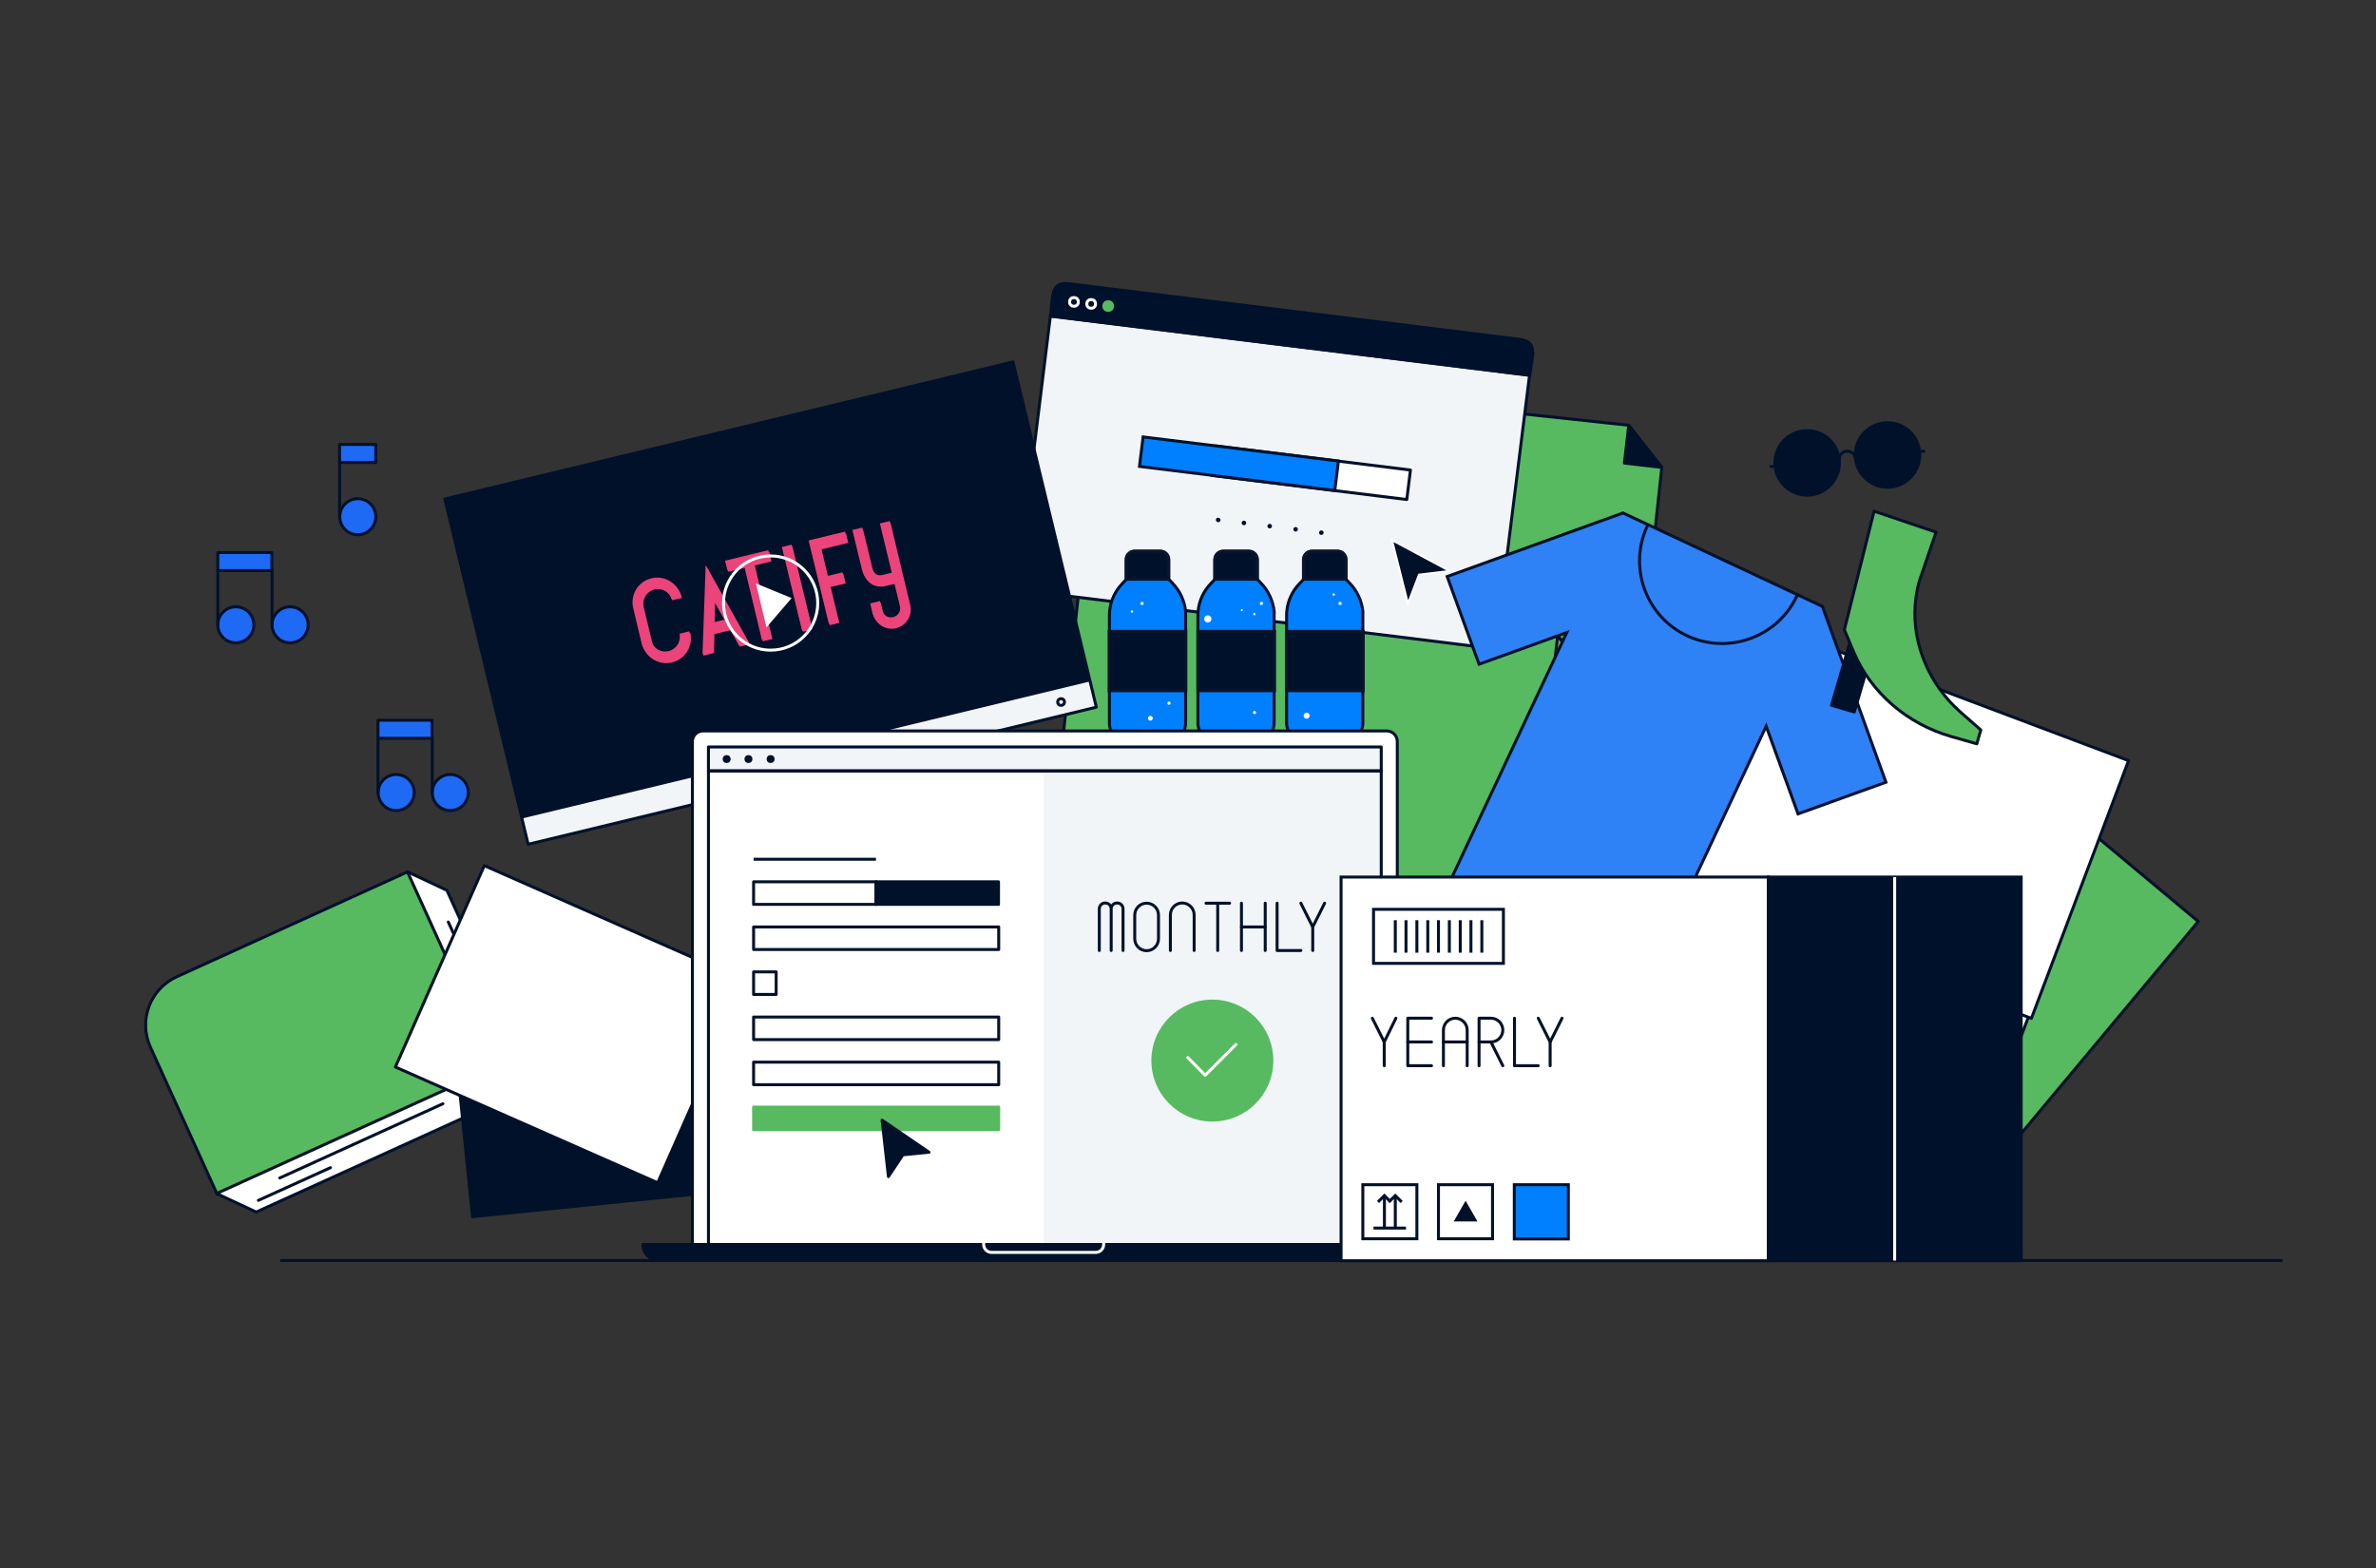 <svg xmlns="http://www.w3.org/2000/svg" xml:space="preserve" x="0" y="0" version="1.1" viewBox="0 0 1200 792"><rect x="0" y="0" width="1200" height="792" fill="#333333" stroke="none"/><path fill="#57BA60" stroke="#02112A" stroke-linecap="round" stroke-linejoin="round" stroke-width="1.5" d="M825.7 362.5 713.8 350.5 729.5 204.8 822.6 214.8 839.3 236.1z"/><path fill="#02112A" stroke="#02112A" stroke-linecap="round" stroke-linejoin="round" stroke-width="1.5" d="M822.6 214.9 839.3 236.1 820.4 233.9z"/><path fill="#57BA60" stroke="#02112A" stroke-linecap="round" stroke-linejoin="round" stroke-width="1.5" d="M655.3 409.2 534.3 396.3 551.3 238.8 652 249.6 670 272.6z"/><path fill="#02112A" stroke="#02112A" stroke-linecap="round" stroke-linejoin="round" stroke-width="1.5" d="M651.9 249.7 670 272.6 649.5 270.2z"/><path fill="#57BA60" stroke="#02112A" stroke-linecap="round" stroke-linejoin="round" stroke-width="1.5" d="M790.2 483.4 667.2 470.2 684.4 310.1 786.8 321.1 805.1 344.5z"/><path fill="#57BA60" stroke="#02112A" stroke-linecap="round" stroke-linejoin="round" stroke-width="1.5" d="M786.7 321.2 805.1 344.5 784.3 342.1z"/><path fill="#F2F5F8" stroke="#00112C" stroke-miterlimit="10" stroke-width="1.5" d="m751 327.2-233.2-28.8c-2.4-.3-4.1-2.5-3.8-4.9l16.5-133.9 242 29.9-16.7 133.8c-.3 2.5-2.4 4.2-4.8 3.9z"/><path fill="#00112C" stroke="#00112C" stroke-miterlimit="10" stroke-width="1.5" d="m772.6 189.6-242-29.9c1.2-9.5-.3-17.6 9.2-16.4l227.9 28.1c9.4 1.3 6 8.7 4.9 18.2z"/><circle cx="542.4" cy="152.5" r="2.2" fill="none" stroke="#FFF" stroke-miterlimit="10" stroke-width="1.5"/><circle cx="551.1" cy="153.5" r="2.2" fill="#00112C" stroke="#FFF" stroke-miterlimit="10" stroke-width="1.5"/><circle cx="559.7" cy="154.6" r="2.2" fill="#57BA60" stroke="#57BA60" stroke-miterlimit="10" stroke-width="1.5"/><path fill="#02112A" d="M703.1 272.9 732.2 288.4 716.7 290.3 711.1 304.9z"/><path fill="#FFF" d="m703.8 273.8 26.7 14.3-14.2 1.7-5.1 13.4zm-1.5-1.9.5 2.2 7.3 29.4.8 3.1 1.1-3 4.9-12.8 13.6-1.7 3.1-.4-2.8-1.5-26.5-14.2z"/><path fill="#FFF" stroke="#02112A" stroke-linecap="round" stroke-linejoin="round" stroke-width="1.5" d="M654.6 189.1H669.6V288.5H654.6z" transform="rotate(-82.958 662.083 238.784)"/><path fill="#0080FF" stroke="#00112C" stroke-miterlimit="10" stroke-width="1.5" d="M618.3 184.6H633.3V284H618.3z" transform="rotate(-82.958 625.727 234.302)"/><path fill="#02112A" d="M615 263.7c-.6-.1-1-.7-.9-1.3s.6-1 1.2-.9c.6 0 1.1.6 1.1 1.2s-.6 1.1-1.2 1.1c-.1-.1-.2-.1-.2-.1M628.1 265.3c-.6-.1-1.1-.6-1-1.3.1-.6.6-1.1 1.3-1 .6.1 1.1.6 1 1.3-.1.6-.7 1.1-1.3 1M641.1 266.9c-.6-.1-1.1-.7-1-1.3s.7-1.1 1.3-1 1.1.6 1 1.3-.7 1.1-1.3 1M654.2 268.5c-.6-.1-1.1-.7-1-1.3s.7-1.1 1.3-1 1.1.6 1 1.3-.7 1.1-1.3 1M667.2 270.2c-.6-.1-1.1-.6-1-1.3.1-.6.6-1.1 1.3-1 .6.1 1.1.6 1 1.3-.1.6-.6 1-1.3 1"/><path fill="#57BA60" stroke="#02112A" stroke-linecap="round" stroke-linejoin="round" stroke-width="1.5" d="M924.6 365.9H1063.7V552.3H924.6z" transform="rotate(-50.141 994.123 459.148)"/><path fill="#FFF" stroke="#02112A" stroke-linecap="round" stroke-linejoin="round" stroke-width="1.5" d="M886.2 338.6H1025.3V525H886.2z" transform="rotate(-69.349 955.65 431.72)"/><path fill="#FFF" stroke="#02112A" stroke-linecap="round" stroke-linejoin="round" stroke-width="1.5" d="M893.8 323.3H1032.9V509.7H893.8z" transform="rotate(-69.349 963.254 416.507)"/><path fill="#F2F5F8" stroke="#02112A" stroke-linecap="round" stroke-linejoin="round" stroke-width="1.5" d="M241.6 214.9H536.8V394.3H241.6z" transform="rotate(-13.566 389.3 304.678)"/><path fill="#02112A" d="M240.1 215.1H535.3V381.1H240.1z" transform="rotate(-13.566 387.723 298.16)"/><circle cx="535.9" cy="354.6" r="1.7" fill="#F2F5F8" stroke="#02112A" stroke-linecap="round" stroke-linejoin="round" stroke-width="1.5"/><path fill="#EA447B" d="m444.8 265.1 6 24.9-4.7 1.1c-3.5.9-4.9-1.8-5.5-4.1l-4.8-19.8-4.9 1.2 4.8 19.8c1.5 6.1 6 9.1 11.6 7.8l4.7-1.1 2.9 11.9c.6 2.5-.9 5-3.4 5.6s-5-.9-5.6-3.4l-1.1-4.7-4.9 1.2 1.1 4.7c1.3 5.2 6.5 8.4 11.6 7.1s8.4-6.5 7.1-11.6l-10-41.8zM339.4 334.6c-6.7 1.6-13.4-2.5-15-9.2l-4.2-17.6c-1.6-6.7 2.5-13.4 9.2-15s13.4 2.5 15 9.2l-4.9 1.2c-1-4-5-6.4-8.9-5.5-4 1-6.4 5-5.5 8.9l4.2 17.6c1 4 5 6.4 8.9 5.5 4-1 6.4-5 5.5-8.9l4.9-1.2c1.6 6.7-2.5 13.4-9.2 15M373.6 326.6l5.1-1.1-21.9-39.3-1.6 45 5.4-1.4.2-9.5 8.2-2zM360.9 315l.3-10.6 5.2 9.3z"/><path fill="#EA447B" d="M388.5 278.7 366.6 283.9 367.8 288.8 376.3 286.8 385.2 323.9 390.1 322.8 381.2 285.6 389.6 283.6z"/><path fill="#EA447B" d="M428.4 274.2 427.2 269.3 413.7 272.6 411.2 273.2 408.8 273.7 419 315.8 423.9 314.6 419.5 296.5 427.1 294.7 425.9 289.8 418.3 291.6 414.9 277.5z"/><path fill="#EA447B" d="M400.3 275.8H405.3V319.1H400.3z" transform="rotate(-13.566 402.852 297.492)"/><path fill="#EA447B" d="m444.4 264.4 6 24.9-4.7 1.1c-3.5.9-4.9-1.8-5.5-4.1l-4.8-19.8-4.9 1.2 4.8 19.8c1.5 6.1 6 9.1 11.6 7.8l4.7-1.1 2.9 11.9c.6 2.5-.9 5-3.4 5.6s-5-.9-5.6-3.4l-1.1-4.7-4.9 1.2 1.1 4.7c1.3 5.2 6.5 8.4 11.6 7.1s8.4-6.5 7.1-11.6l-10-41.8zM339 333.9c-6.7 1.6-13.4-2.5-15-9.2l-4.2-17.6c-1.6-6.7 2.5-13.4 9.2-15s13.4 2.5 15 9.2l-4.9 1.2c-1-4-5-6.4-9-5.5s-6.4 5-5.5 9l4.2 17.6c1.1 4 5.1 6.3 9.1 5.2 3.8-1 6.1-4.8 5.3-8.7l4.9-1.2c1.7 6.7-2.4 13.4-9.1 15M373.2 325.8l5.1-1.1-21.9-39.3-1.6 45 5.4-1.4.2-9.5 8.2-2zm-12.7-11.5.2-10.6 5.2 9.3z"/><path fill="#EA447B" d="M388 277.9 366.2 283.2 367.4 288.1 375.9 286 384.8 323.2 389.7 322 380.8 284.9 389.2 282.8z"/><path fill="#EA447B" d="M428 273.4 426.8 268.5 413.3 271.8 410.8 272.4 408.4 273 418.6 315 423.5 313.9 419.1 295.8 426.7 294 425.5 289.1 417.9 290.9 414.5 276.7z"/><path fill="#EA447B" d="M399.9 275.1H404.9V318.4H399.9z" transform="rotate(-13.566 402.445 296.73)"/><circle cx="389.2" cy="304.6" r="23.8" fill="none" stroke="#FFF" stroke-miterlimit="10" stroke-width="1.5"/><path fill="#FFF" d="M381.8 294.7 399.8 302.1 387.1 316.9z"/><path fill="#2F81F6" d="M819.7 259.1 920.4 306.3 952.5 395.1 908.1 411.1 892 366.8 830.6 497.7 729.9 450.4 791.3 319.5 747 335.5 730.9 291.2z"/><path fill="none" stroke="#02112A" stroke-miterlimit="10" stroke-width="1.5" d="M819.7 259.1 920.4 306.3 952.5 395.1 908.1 411.1 892 366.8 830.6 497.7 729.9 450.4 791.3 319.5 747 335.5 730.9 291.2z"/><path fill="none" stroke="#02112A" stroke-miterlimit="10" stroke-width="1.5" d="M907.8 300.4c-9.4 21-34.1 30.4-55.1 21s-30.4-34.1-21-55.1c.2-.4.4-.9.6-1.3"/><path fill="none" stroke="#02112A" stroke-linecap="round" stroke-miterlimit="10" stroke-width="1.5" d="M898.5 235.3 894.4 235.7"/><circle cx="912.7" cy="233.8" r="16.3" fill="#02112A" stroke="#02112A" stroke-linecap="round" stroke-linejoin="round" stroke-width="1.5"/><circle cx="953.3" cy="229.8" r="16.3" fill="#02112A" stroke="#02112A" stroke-linecap="round" stroke-linejoin="round" stroke-width="1.5"/><path fill="none" stroke="#02112A" stroke-linecap="round" stroke-linejoin="round" stroke-width="1.5" d="M928.9 232.2c-.1-2.3 1.6-4.2 3.9-4.3 2.1-.1 3.9 1.4 4.3 3.5"/><path fill="none" stroke="#02112A" stroke-linecap="round" stroke-miterlimit="10" stroke-width="1.5" d="M971.6 227.9 967.5 228.3"/><path fill="#02112A" stroke="#02112A" stroke-linecap="round" stroke-linejoin="round" stroke-width="1.5" d="M915.6 331.7H957.8V343.7H915.6z" transform="rotate(-73.7 936.683 337.708)"/><path fill="#57BA60" stroke="#02112A" stroke-linecap="round" stroke-linejoin="round" stroke-width="1.5" d="m946.5 258.2 31.3 10.6-8.6 25.2c-2.7 10.1-2.8 20.7-.3 30.8h0c3.4 13.6 10.9 25.8 21.4 35l10.1 8.9-2 7-13-3.7c-22.3-6.4-40.5-22.2-49.2-42.7l-4.7-11.2z"/><path fill="#0080FF" stroke="#00112C" stroke-miterlimit="10" stroke-width="1.5" d="M598.8 308.7c-.6-5.3-2.9-10.2-6.5-14l-2-2.1v-9.9c0-2.4-1.9-4.3-4.3-4.3h-12.8c-2.4 0-4.3 1.9-4.3 4.3v9.9l-2 2.1c-3.7 3.8-6 8.7-6.5 14 0 .7-.1 1.3-.1 2v54.5c0 5 4.1 9.1 9.1 9.1 1.2 0 2.4-.2 3.6-.5l3.9-1c1.7-.4 3.5-.4 5.2 0l3.9 1c1.2.3 2.4.5 3.7.5 5 0 9.1-4.1 9.1-9.1v-56.5z"/><path fill="#00112C" stroke="#09152C" stroke-miterlimit="10" stroke-width="1.5" d="M590.2 292.6v-9.9c0-2.4-1.9-4.3-4.3-4.3H573c-2.4 0-4.3 1.9-4.3 4.3v9.9z"/><path fill="#00112C" stroke="#09152C" stroke-miterlimit="10" stroke-width="1.5" d="M560.2 318.9H598.9V348.9H560.2z"/><path fill="none" stroke="#FFF" stroke-linecap="round" stroke-linejoin="round" stroke-width="1.5" d="M583.2 329.6"/><path fill="#0080FF" stroke="#00112C" stroke-miterlimit="10" stroke-width="1.5" d="M643.5 308.7c-.6-5.3-2.9-10.2-6.5-14l-2-2.1v-9.9c0-2.4-1.9-4.3-4.3-4.3h-12.8c-2.4 0-4.3 1.9-4.3 4.3v9.9l-2 2.1c-3.7 3.8-6 8.7-6.5 14-.1.7-.1 1.3-.1 2v54.5c0 5 4.1 9.1 9.1 9.1 1.2 0 2.5-.2 3.7-.5l3.9-1c1.7-.4 3.5-.4 5.2 0l3.9 1c1.2.3 2.4.5 3.6.5 5 0 9.1-4.1 9.1-9.1v-54.6c.1-.6.1-1.2 0-1.9z"/><path fill="#00112C" stroke="#09152C" stroke-miterlimit="10" stroke-width="1.5" d="M635 292.6v-9.9c0-2.4-1.9-4.3-4.3-4.3h-12.9c-2.4 0-4.3 1.9-4.3 4.3v9.9z"/><path fill="#00112C" stroke="#09152C" stroke-miterlimit="10" stroke-width="1.5" d="M605 318.9H643.7V348.9H605z"/><path fill="none" stroke="#FFF" stroke-linecap="round" stroke-linejoin="round" stroke-width="1.5" d="M628 329.6"/><path fill="#0080FF" stroke="#00112C" stroke-miterlimit="10" stroke-width="1.5" d="M688.3 308.7c-.6-5.3-2.9-10.2-6.5-14l-2-2.1v-9.9c0-2.4-1.9-4.3-4.3-4.3h-12.8c-2.4 0-4.3 1.9-4.3 4.3v9.9l-2 2.1c-3.7 3.8-6 8.7-6.5 14-.1.7-.1 1.3-.1 2v54.5c0 5 4.1 9.1 9.2 9.1 1.2 0 2.4-.2 3.6-.5l3.9-1c1.7-.4 3.5-.4 5.2 0l3.9 1c1.2.3 2.4.5 3.6.5 5 0 9.1-4.1 9.1-9.1v-54.6c.1-.6 0-1.2 0-1.9z"/><path fill="#00112C" stroke="#09152C" stroke-miterlimit="10" stroke-width="1.5" d="M679.8 292.6v-9.9c0-2.4-1.9-4.3-4.3-4.3h-12.9c-2.4 0-4.3 1.9-4.3 4.3v9.9z"/><path fill="#00112C" stroke="#09152C" stroke-miterlimit="10" stroke-width="1.5" d="M649.8 318.9H688.5V348.9H649.8z"/><path fill="none" stroke="#FFF" stroke-linecap="round" stroke-linejoin="round" stroke-width="1.5" d="M672.8 329.6"/><circle cx="610" cy="312.6" r="1.8" fill="#FFF"/><circle cx="590.4" cy="355.2" r=".8" fill="#FFF"/><circle cx="581" cy="362.8" r="1.2" fill="#FFF"/><circle cx="627.2" cy="308.2" r=".5" fill="#FFF"/><circle cx="637.1" cy="304.8" r=".8" fill="#FFF"/><circle cx="633.5" cy="310.2" r=".6" fill="#FFF"/><circle cx="676.8" cy="304.8" r=".8" fill="#FFF"/><circle cx="571.7" cy="308.9" r=".6" fill="#FFF"/><circle cx="576.8" cy="304.8" r=".8" fill="#FFF"/><circle cx="673.6" cy="300.3" r=".6" fill="#FFF"/><circle cx="633.6" cy="359.9" r=".8" fill="#FFF"/><circle cx="659.9" cy="361.5" r="1.5" fill="#FFF"/><path fill="#FFF" stroke="#02112A" stroke-linecap="round" stroke-linejoin="round" stroke-width="1.5" d="M768.5 589.4 681.8 519s-26.2 89.2 86.7 70.4"/><path fill="#FFF" stroke="#02112A" stroke-linecap="round" stroke-linejoin="round" stroke-width="1.5" d="M768.5 589.4 681.8 519s78.7-46.6 86.7 70.4"/><path fill="#FFF" stroke="#00112C" stroke-linecap="round" stroke-linejoin="round" stroke-width="1.5" d="M129.4 612.2 109.5 602.9 84.7 513.8 205.9 440.4 225.7 449.7 270.4 548.1z"/><path fill="#57BA60" stroke="#02112A" stroke-linecap="round" stroke-linejoin="round" stroke-width="1.5" d="m205.8 440.4 44.7 98.4h0l-141 64h0L76 529c-6.2-13.6-.2-29.6 13.4-35.7z"/><path fill="none" stroke="#02112A" stroke-linecap="round" stroke-linejoin="round" stroke-width="1.5" d="M223.7 557.5 141.3 595"/><path fill="none" stroke="#02112A" stroke-linecap="round" stroke-linejoin="round" stroke-width="1.5" d="M166.9 589.8 130.5 606.3"/><path fill="none" stroke="#02112A" stroke-linecap="round" stroke-linejoin="round" stroke-width="1.5" d="M226.4 465.7 233.7 481.6"/><path fill="none" stroke="#02112A" stroke-linecap="round" stroke-linejoin="round" stroke-width="1.5" d="M227.3 477.7 235.4 495.5"/><path fill="#57BA60" stroke="#02112A" stroke-linecap="round" stroke-linejoin="round" stroke-width="1.5" d="M748.7 509.4s50.7 33.4 35.5 45.3-35.5-45.3-35.5-45.3M776.9 512.8s50.7 33.5 35.5 45.3-35.5-45.3-35.5-45.3M805.1 516.2s50.7 33.5 35.5 45.3-35.5-45.3-35.5-45.3M833.3 519.6s50.7 33.5 35.5 45.3-35.5-45.3-35.5-45.3M861.5 523s50.7 33.5 35.5 45.3-35.5-45.3-35.5-45.3"/><path fill="#57BA60" stroke="#02112A" stroke-linecap="round" stroke-linejoin="round" stroke-width="1.5" d="M748.7 509.5s57.1-20.5 45.3-35.6-45.3 35.6-45.3 35.6M776.9 512.9s57.2-20.5 45.3-35.5-45.3 35.5-45.3 35.5M805.1 516.3s57.2-20.4 45.3-35.5-45.3 35.5-45.3 35.5M833.3 519.7s57.2-20.5 45.3-35.5-45.3 35.5-45.3 35.5M861.5 523.1s57.2-20.5 45.3-35.5-45.3 35.5-45.3 35.5"/><path fill="none" stroke="#02112A" stroke-linecap="round" stroke-linejoin="round" stroke-width="1.5" d="M888.3 526.3 691.9 502.6"/><path fill="#57BA60" stroke="#02112A" stroke-linecap="round" stroke-linejoin="round" stroke-width="1.5" d="M875.5 524.7s54.9 26 57.2 6.9-57.2-6.9-57.2-6.9"/><path fill="#02112A" d="M232.1 499.5H374V608.5H232.1z" transform="rotate(-5.789 302.946 554.1)"/><path fill="#FFF" stroke="#02112A" stroke-linecap="round" stroke-linejoin="round" stroke-width="1.5" d="M232.8 444.9H344V589.7H232.8z" transform="rotate(-66.19 288.411 517.324)"/><path fill="#FFF" stroke="#02112A" stroke-linecap="round" stroke-linejoin="round" stroke-width="1.5" d="M820.4 549.7H837.9V626.7H820.4z" transform="rotate(-69.349 829.102 588.199)"/><path fill="#57BA60" stroke="#02112A" stroke-linecap="round" stroke-linejoin="round" stroke-width="1.5" d="m796.2 566.5-6.2 16.4-7.2-2.7c-4.5-1.7-6.8-6.7-5.1-11.2q0 0 0 0h0c1.7-4.5 6.7-6.8 11.3-5.1q0 0 0 0z"/><path fill="#02112A" stroke="#02112A" stroke-linecap="round" stroke-linejoin="round" stroke-width="1.5" d="M879.4 607.2 868.3 593.7 862.1 610z"/><path fill="none" stroke="#02112A" stroke-linecap="round" stroke-linejoin="round" stroke-width="1.5" d="M797.7 585.7 803.9 569.4"/><path fill="none" stroke="#02112A" stroke-linecap="round" stroke-linejoin="round" stroke-width="1.5" d="M800.8 577.6 865.2 601.8"/><path fill="#FFF" stroke="#02112A" stroke-linejoin="round" stroke-width="1.5" d="M349.7 628.6V374.5c0-2.9 2.4-5.3 5.3-5.3h345.4c2.9 0 5.3 2.4 5.3 5.3v254.1z"/><path fill="#F2F5F8" d="M527.1 389.4H697.6V628.6H527.1z"/><path fill="#F2F5F8" stroke="#02112A" stroke-linecap="round" stroke-linejoin="round" stroke-width="1.5" d="M357.8 377.3H697.6V389.4H357.8z"/><circle cx="367" cy="383.4" r="2" fill="#02112A"/><circle cx="378" cy="383.4" r="2" fill="#02112A"/><circle cx="389.2" cy="383.4" r="2" fill="#02112A"/><path fill="none" stroke="#02112A" stroke-linejoin="round" stroke-width="1.5" d="M380.6 434 442.4 434"/><path fill="none" stroke="#02112A" stroke-linecap="round" stroke-linejoin="round" stroke-width="1.5" d="M380.6 468.2H504.4V479.6H380.6z"/><path fill="none" stroke="#02112A" stroke-linecap="round" stroke-linejoin="round" stroke-width="1.5" d="M380.6 513.7H504.4V525.1H380.6z"/><path fill="none" stroke="#02112A" stroke-linecap="round" stroke-linejoin="round" stroke-width="1.5" d="M380.6 536.5H504.4V547.9H380.6z"/><path fill="#57BA60" stroke="#57BA60" stroke-linecap="round" stroke-linejoin="round" stroke-width="1.5" d="M380.6 559.2H504.4V570.6H380.6z"/><path fill="none" stroke="#02112A" stroke-linecap="round" stroke-linejoin="round" stroke-width="1.5" d="M380.6 490.9H392V502.3H380.6z"/><path fill="none" stroke="#02112A" stroke-linecap="round" stroke-linejoin="round" stroke-width="1.5" d="M380.6 445.4H442.5V456.8H380.6z"/><path fill="#02112A" stroke="#02112A" stroke-linecap="round" stroke-linejoin="round" stroke-width="1.5" d="M442.4 445.4H504.3V456.8H442.4z"/><path fill="none" stroke="#02112A" stroke-linejoin="round" stroke-width="1.5" d="M357.8 389.4H697.6V628.6H357.8z"/><path fill="#02112A" stroke="#02112A" stroke-linejoin="round" stroke-width="1.5" d="M721.3 636.7H332.9c-4.5 0-8.1-3.6-8.1-8.1h404.5c0 4.5-3.6 8.1-8 8.1z"/><path fill="#02112A" stroke="#02112A" stroke-linejoin="round" stroke-width="1.5" d="M324.8 628.6h404.5c0 4.5-3.6 8.1-8.1 8.1H332.9c-4.5 0-8.1-3.6-8.1-8.1z"/><path fill="#02112A" stroke="#FFF" stroke-linecap="square" stroke-linejoin="round" stroke-width="1.5" d="M557.4 628.6h0c0 2.2-1.8 4-4 4h-52.6c-2.2 0-4-1.8-4-4h0"/><path fill="#02112A" stroke="#02112A" stroke-linecap="round" stroke-linejoin="round" stroke-width="1.5" d="M445.5 565.8 448.7 594.3 456 583.3 469.2 582z"/><circle cx="612.3" cy="535.7" r="30.8" fill="#57BA60"/><path fill="none" stroke="#FFF" stroke-linecap="round" stroke-linejoin="round" stroke-width="1.5" d="M599.9 534.2 608.7 543.1 624.2 527.6"/><path fill="#F2F5F8" stroke="#02112A" stroke-linecap="round" stroke-linejoin="round" stroke-width="1.5" d="M916.1 464.3c-10 43.7 61 28.6 61 28.6s-33.8-64.2-61-28.6"/><path fill="none" stroke="#02112A" stroke-linecap="round" stroke-linejoin="round" stroke-width="1.5" d="m949 479.4-29.5-13.8-3.7-1.7c-6-2.8-12.8-3.1-19-.8h0"/><path fill="none" stroke="#02112A" stroke-linejoin="round" stroke-width="1.5" d="M141.5 636.7 1152.8 636.7"/><path fill="#FFF" stroke="#00112C" stroke-miterlimit="10" stroke-width="1.5" d="M677.3 443H893.1V636.8H677.3z"/><path fill="#00112C" stroke="#00112C" stroke-miterlimit="10" stroke-width="1.5" d="M893.1 443H1020.8V636.8H893.1z"/><path fill="none" stroke="#FFF" stroke-miterlimit="10" stroke-width="1.5" d="M956.9 443 956.9 636.7"/><path fill="#FFF" stroke="#00112C" stroke-miterlimit="10" stroke-width="1.5" d="M693.7 459.3H759.3V486.6H693.7z"/><path fill="none" stroke="#00112C" stroke-miterlimit="10" stroke-width="1.5" d="M748.4 464.8 748.4 481.2"/><path fill="none" stroke="#00112C" stroke-miterlimit="10" stroke-width="1.5" d="M737.5 464.8 737.5 481.2"/><path fill="none" stroke="#00112C" stroke-miterlimit="10" stroke-width="1.5" d="M726.5 464.8 726.5 481.2"/><path fill="none" stroke="#00112C" stroke-miterlimit="10" stroke-width="1.5" d="M715.6 464.8 715.6 481.2"/><path fill="none" stroke="#00112C" stroke-miterlimit="10" stroke-width="1.5" d="M704.7 464.8 704.7 481.2"/><path fill="none" stroke="#00112C" stroke-miterlimit="10" stroke-width="1.5" d="M710.1 464.8 710.1 481.2"/><path fill="none" stroke="#00112C" stroke-miterlimit="10" stroke-width="1.5" d="M721.1 464.8 721.1 481.2"/><path fill="none" stroke="#00112C" stroke-miterlimit="10" stroke-width="1.5" d="M732 464.8 732 481.2"/><path fill="none" stroke="#00112C" stroke-miterlimit="10" stroke-width="1.5" d="M742.9 464.8 742.9 481.2"/><path fill="#FFF" stroke="#00112C" stroke-linecap="square" stroke-miterlimit="10" stroke-width="1.5" d="M696.5 606.6 699.2 603.9 701.9 606.6"/><path fill="#FFF" stroke="#00112C" stroke-linecap="square" stroke-miterlimit="10" stroke-width="1.5" d="M701.9 606.6 704.7 603.9 707.4 606.6"/><path fill="none" stroke="#00112C" stroke-miterlimit="10" stroke-width="1.5" d="M699.2 603.9 699.2 620.3"/><path fill="none" stroke="#00112C" stroke-miterlimit="10" stroke-width="1.5" d="M704.7 603.9 704.7 620.3"/><path fill="none" stroke="#00112C" stroke-miterlimit="10" stroke-width="1.5" d="M693.7 620.3 710.1 620.3"/><path fill="none" stroke="#00112C" stroke-miterlimit="10" stroke-width="1.5" d="M688.3 598.4H715.6V625.7H688.3z"/><path fill="#00112C" stroke="#00112C" stroke-miterlimit="10" stroke-width="1.5" d="M740.2 608 735.5 616.2 744.9 616.2z"/><path fill="none" stroke="#00112C" stroke-miterlimit="10" stroke-width="1.5" d="M726.5 598.4H753.8V625.7H726.5z"/><path fill="#0080FF" stroke="#00112C" stroke-miterlimit="10" stroke-width="1.5" d="M792.1 620.3 792.1 625.8 764.8 625.8 764.8 620.3 764.8 598.4 792.1 598.4 792.1 602.8z"/><path fill="none" stroke="#02112A" stroke-linecap="round" stroke-linejoin="round" stroke-width="1.5" d="M579.1 456.2c3.3 0 6 2.7 6 6v12c0 3.3-2.7 6-6 6h0c-3.3 0-6-2.7-6-6v-12c0-3.3 2.7-6 6-6"/><path fill="none" stroke="#02112A" stroke-linecap="round" stroke-linejoin="round" stroke-width="1.5" d="M639 456.2 639 480.1"/><path fill="none" stroke="#02112A" stroke-linecap="round" stroke-linejoin="round" stroke-width="1.5" d="M627 480.1 627 456.2"/><path fill="none" stroke="#02112A" stroke-linecap="round" stroke-linejoin="round" stroke-width="1.5" d="M627 468.2 639 468.2"/><path fill="none" stroke="#02112A" stroke-linecap="round" stroke-linejoin="round" stroke-width="1.5" d="M645 456.2 645 480.1 657 480.1"/><path fill="none" stroke="#02112A" stroke-linecap="round" stroke-linejoin="round" stroke-width="1.5" d="M561.2 480.1v-21c0-1.7-1.3-3-3-3h0c-1.7 0-3 1.3-3 3v21M567.2 480.1v-21c0-1.7-1.3-3-3-3h0c-1.7 0-3 1.3-3 3v21M603.1 480.1v-18c0-3.3-2.7-6-6-6h0c-3.3 0-6 2.7-6 6v18"/><path fill="none" stroke="#02112A" stroke-linecap="round" stroke-linejoin="round" stroke-width="1.5" d="M609.1 456.2 621 456.2"/><path fill="none" stroke="#02112A" stroke-linecap="round" stroke-linejoin="round" stroke-width="1.5" d="M615 456.2 615 480.1"/><path fill="none" stroke="#02112A" stroke-linecap="round" stroke-linejoin="round" stroke-width="1.5" d="M657 456.2 663 468.2 669 456.2"/><path fill="none" stroke="#02112A" stroke-linecap="round" stroke-linejoin="round" stroke-width="1.5" d="M663 468.2 663 480.1"/><path fill="none" stroke="#02112A" stroke-linecap="round" stroke-linejoin="round" stroke-width="1.5" d="M729 538.3v-18c0-3.3 2.7-6 6-6h0c3.3 0 6 2.7 6 6v18"/><path fill="none" stroke="#02112A" stroke-linecap="round" stroke-linejoin="round" stroke-width="1.5" d="M741 526.3 729 526.3"/><path fill="none" stroke="#02112A" stroke-linecap="round" stroke-linejoin="round" stroke-width="1.5" d="M723 538.3 711 538.3 711 514.3 723 514.3"/><path fill="none" stroke="#02112A" stroke-linecap="round" stroke-linejoin="round" stroke-width="1.5" d="M723 526.3 711 526.3"/><path fill="none" stroke="#02112A" stroke-linecap="round" stroke-linejoin="round" stroke-width="1.5" d="M747 538.3 747 526.3"/><path fill="none" stroke="#02112A" stroke-linecap="round" stroke-linejoin="round" stroke-width="1.5" d="M753 526.3h-6v-12h6c3.3 0 6 2.7 6 6h0c0 3.3-2.7 6-6 6"/><path fill="none" stroke="#02112A" stroke-linecap="round" stroke-linejoin="round" stroke-width="1.5" d="M753 526.3 759 538.3"/><path fill="none" stroke="#02112A" stroke-linecap="round" stroke-linejoin="round" stroke-width="1.5" d="M764.9 514.3 764.9 538.3 776.9 538.3"/><path fill="none" stroke="#02112A" stroke-linecap="round" stroke-linejoin="round" stroke-width="1.5" d="M776.9 514.3 782.9 526.3 788.9 514.3"/><path fill="none" stroke="#02112A" stroke-linecap="round" stroke-linejoin="round" stroke-width="1.5" d="M782.9 526.3 782.9 538.3"/><path fill="none" stroke="#02112A" stroke-linecap="round" stroke-linejoin="round" stroke-width="1.5" d="M693.1 514.3 699.1 526.3 705 514.3"/><path fill="none" stroke="#02112A" stroke-linecap="round" stroke-linejoin="round" stroke-width="1.5" d="M699.1 526.3 699.1 538.3"/><path fill="#1F6AF5" stroke="#02112A" stroke-linecap="round" stroke-linejoin="round" stroke-width="1.5" d="M171.5 224.5H189.8V233.6H171.5z"/><circle cx="180.7" cy="261" r="9.1" fill="#1F6AF5" stroke="#02112A" stroke-linecap="round" stroke-linejoin="round" stroke-width="1.5"/><path fill="none" stroke="#02112A" stroke-linecap="round" stroke-linejoin="round" stroke-width="1.5" d="M171.5 233.6 171.5 261"/><path fill="#1F6AF5" stroke="#02112A" stroke-linecap="round" stroke-linejoin="round" stroke-width="1.5" d="M190.9 363.8H218.2V372.9H190.9z"/><circle cx="200.1" cy="400.3" r="9.1" fill="#1F6AF5" stroke="#02112A" stroke-linecap="round" stroke-linejoin="round" stroke-width="1.5"/><circle cx="227.4" cy="400.3" r="9.1" fill="#1F6AF5" stroke="#02112A" stroke-linecap="round" stroke-linejoin="round" stroke-width="1.5"/><path fill="none" stroke="#02112A" stroke-linecap="round" stroke-linejoin="round" stroke-width="1.5" d="M190.9 372.9 190.9 400.3"/><path fill="none" stroke="#02112A" stroke-linecap="round" stroke-linejoin="round" stroke-width="1.5" d="M218.3 372.9 218.3 400.3"/><path fill="#1F6AF5" stroke="#02112A" stroke-linecap="round" stroke-linejoin="round" stroke-width="1.5" d="M110 279.1H137.3V288.2H110z"/><circle cx="119.1" cy="315.6" r="9.1" fill="#1F6AF5" stroke="#02112A" stroke-linecap="round" stroke-linejoin="round" stroke-width="1.5"/><circle cx="146.5" cy="315.6" r="9.1" fill="#1F6AF5" stroke="#02112A" stroke-linecap="round" stroke-linejoin="round" stroke-width="1.5"/><path fill="none" stroke="#02112A" stroke-linecap="round" stroke-linejoin="round" stroke-width="1.5" d="M110 288.2 110 315.6"/><path fill="none" stroke="#02112A" stroke-linecap="round" stroke-linejoin="round" stroke-width="1.5" d="M137.4 288.2 137.4 315.6"/></svg>